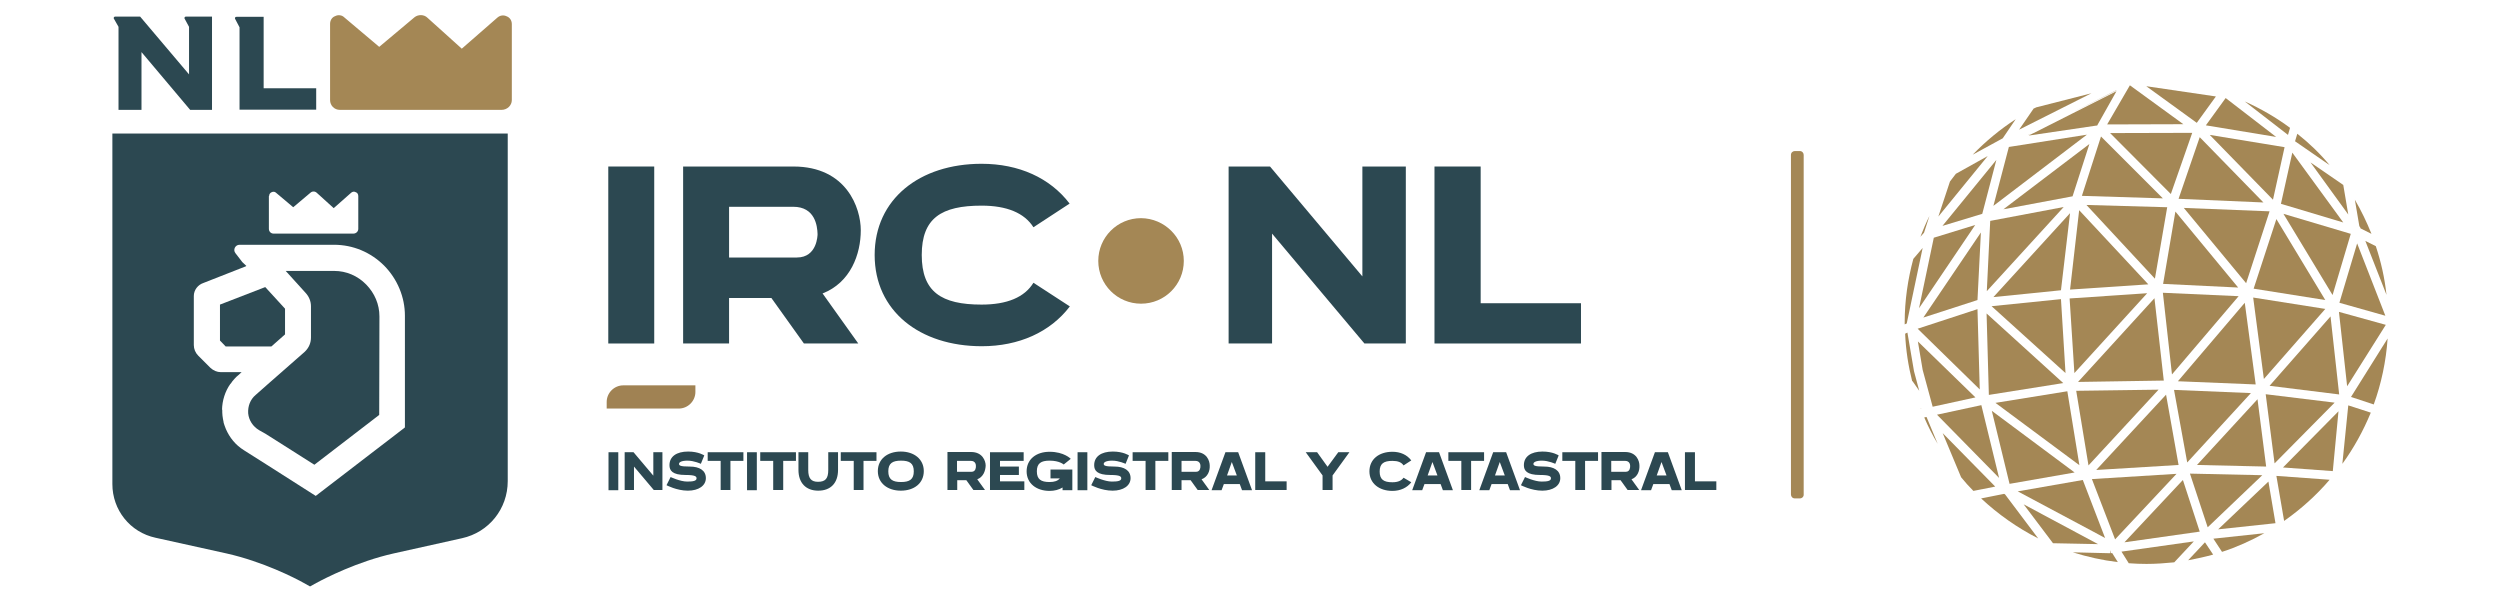 <?xml version="1.0" encoding="utf-8"?>
<!-- Generator: Adobe Illustrator 23.0.1, SVG Export Plug-In . SVG Version: 6.00 Build 0)  -->
<svg version="1.1" id="Layer_1" xmlns="http://www.w3.org/2000/svg" xmlns:xlink="http://www.w3.org/1999/xlink" x="0px" y="0px"
	 viewBox="0 0 1099 264.5" style="enable-background:new 0 0 1099 264.5;" xml:space="preserve">
<style type="text/css">
	.st0{clip-path:url(#SVGID_2_);fill:#2C4851;}
	.st1{clip-path:url(#SVGID_2_);fill:#A48755;}
	.st2{clip-path:url(#SVGID_2_);fill:#A08253;}
</style>
<g>
	<defs>
		<rect id="SVGID_1_" y="-167.7" width="1099" height="600"/>
	</defs>
	<clipPath id="SVGID_2_">
		<use xlink:href="#SVGID_1_"  style="overflow:visible;"/>
	</clipPath>
	<path class="st0" d="M146.9,119.1h-21.3l8.7,9.6c1.5,1.6,2.4,3.7,2.4,5.9v13.8c0,2.3-0.9,4.4-2.5,6l-0.3,0.3l-16.3,14.3l-5.2,4.6
		c-2.4,2-3.5,5-3.3,8.1c0.3,3.1,2.1,5.8,4.8,7.4l3,1.7l21.3,13.5l28.5-21.9l0.1-43.3c0-5.3-2.1-10.2-5.8-14
		C157.2,121.2,152.2,119.1,146.9,119.1"/>
	<polygon class="st0" points="125.3,147 125.3,135.7 116.6,126.2 96.7,133.9 96.7,149.7 99.2,152.3 119.3,152.3 	"/>
	<path class="st0" d="M49.4,58.7v154.1c0,11.4,7.8,21.2,19,23.6l31.2,6.9c16,3.6,30.1,10.8,34,13l2.7,1.5l2.7-1.5
		c3.9-2.1,18-9.4,34-13l30.1-6.7c11.8-2.6,20.1-12.9,20.1-25.1V58.7H49.4z M118.3,86.2c0-0.8,0.4-1.4,1.1-1.7
		c0.6-0.3,1.4-0.3,1.9,0.2l7.6,6.4l7.6-6.4c0.8-0.7,2-0.7,2.8,0.1l7.4,6.7l7.7-6.8c0.6-0.5,1.4-0.6,2-0.2c0.7,0.2,1.1,0.9,1.1,1.7
		v14.4c0,1.2-1,2.1-2.2,2.1h-35c-1.2,0-2.1-0.9-2.1-2.1V86.2z M178,187.9l-5.7,4.4l-9.4,7.2L138.8,218l-21.5-13.7l-10.1-6.4
		c-3.7-2.3-6.3-5.6-7.9-9.3h0c-0.4-0.9-0.7-1.9-1-2.8c0-0.1,0-0.1,0-0.2c-0.2-1-0.4-1.9-0.5-2.9c-0.1-0.8-0.1-1.8-0.1-2.6h-0.1
		c0.1-4,1.3-8,3.7-11.4h0.1c0.5-0.8,1.1-1.6,1.8-2.3c0.5-0.5,1-1.1,1.6-1.5l1.4-1.3h-9.1c-1.7,0-3.3-0.7-4.6-1.9l-5.4-5.4
		c-1.2-1.2-1.9-2.9-1.9-4.6v-21.6c0-2.6,1.8-4.9,4.2-5.7l18.6-7.3l0.3-0.2l-1.8-1.7l-0.3-0.4l-2.7-3.5c-1.2-1.5-0.1-3.7,1.8-3.7
		h41.5c8.4,0,16.2,3.3,22.1,9.2c5.8,5.9,9.1,13.8,9.1,22L178,187.9z"/>
	<path class="st1" d="M222.8,7.2c-1.4-0.7-2.9-0.5-4.1,0.5L203,21.4L187.9,7.8c-1.5-1.5-4.1-1.5-5.7-0.2l-15.5,13l-15.4-13
		c-1-1-2.7-1.2-4-0.5c-1.4,0.5-2.2,1.9-2.2,3.4V44c0,2.4,1.9,4.3,4.3,4.3h71.1c2.4,0,4.5-1.9,4.5-4.3V10.6
		C225,9,224.1,7.7,222.8,7.2"/>
	<path class="st0" d="M52.1,11.8v36.5h10.1V22.9l21.4,25.4h9.6v-41H83.1h-1.4c-0.4,0-0.7,0.4-0.6,0.8l2,3.7v0v20.9L61.6,7.3h-11
		c-0.4,0-0.7,0.4-0.6,0.8L52.1,11.8z"/>
	<path class="st0" d="M105.3,12v36.2H139v-4.5l0-4.9h-23.1l0-31.4l-11.9,0c-0.5-0.1-0.8,0.4-0.7,0.8L105.3,12z"/>
	<path class="st1" d="M520.4,114.7c0,10.4-8.4,18.8-18.8,18.8c-10.4,0-18.8-8.4-18.8-18.8c0-10.4,8.4-18.8,18.8-18.8
		C512,96,520.4,104.4,520.4,114.7"/>
	<path class="st1" d="M791.2,219.1h-2.2c-1,0-1.7-0.8-1.7-1.7V68.1c0-1,0.8-1.7,1.7-1.7h2.2c1,0,1.7,0.8,1.7,1.7v149.2
		C793,218.3,792.2,219.1,791.2,219.1"/>
	<path class="st2" d="M266.7,176.7c0-4,3.3-7.3,7.3-7.3h31.7v2.9c0,4-3.3,7.3-7.3,7.3h-31.7V176.7z"/>
	<rect x="267.4" y="73.2" class="st0" width="20.2" height="77.8"/>
	<path class="st0" d="M361.6,129l15.7,22h-23.9l-14.3-20h-18.6v20h-20.2V73.2h48.5c23.4,0,29.6,18.3,29.6,28
		C378.4,111.8,373.9,124.2,361.6,129 M348.7,90.9h-28.2v22.3h29.8c9,0,9.1-9.9,9.1-10.3C359.3,99.3,358.3,90.9,348.7,90.9"/>
	<path class="st0" d="M470.3,134.7c-8.6,11.3-22.4,17.5-38.7,17.5c-27.3,0-47.1-15.5-47.1-40.1S404.3,72,431.5,72
		c16.4,0,30.1,6.2,38.7,17.5l-15.9,10.4c-4-6.3-11.7-9.5-22.8-9.5c-17.7,0-26.3,5.5-26.3,21.7c0,16.2,8.6,21.8,26.3,21.8
		c11.2,0,18.9-3.2,22.8-9.6L470.3,134.7z"/>
	<polygon class="st0" points="598.9,73.2 618,73.2 618,151 599.8,151 559.2,102.7 559.2,151 540.1,151 540.1,73.2 558.3,73.2 
		598.9,121.5 	"/>
	<polygon class="st0" points="650.9,133.3 695,133.3 695,151 630.6,151 630.6,73.2 650.9,73.2 	"/>
	<rect x="267.5" y="198.8" class="st0" width="4.3" height="16.7"/>
	<polygon class="st0" points="287.2,198.8 291.2,198.8 291.2,215.4 287.4,215.4 278.7,205.1 278.7,215.4 274.6,215.4 274.6,198.8 
		278.5,198.8 287.2,209.1 	"/>
	<path class="st0" d="M310.3,210.2c0,3.3-3.2,5.5-7.9,5.5c-4.9,0-9.4-2.4-9.4-2.4l1.8-3.6c0,0,4.2,2,7.3,2c2.6,0,4.1-0.3,4.1-1.4
		c0-0.8-0.4-1.5-4.8-1.5c-5.9,0-7.1-2-7.1-4.3c0-3.8,3.1-6,8.2-6c4.6,0,7.1,1.7,7.1,1.7l-1.5,3.7c0,0-2.9-1.4-5.9-1.4
		c-2.6,0-3.7,0.7-3.7,1.4c0,0.7,0.4,1.2,4.7,1.2C307.5,205.1,310.3,206.8,310.3,210.2"/>
	<polygon class="st0" points="311.1,198.8 326.8,198.8 326.8,202.6 321.1,202.6 321.1,215.4 316.8,215.4 316.8,202.6 311.1,202.6 	
		"/>
	<rect x="328.4" y="198.8" class="st0" width="4.3" height="16.7"/>
	<polygon class="st0" points="334.2,198.8 349.9,198.8 349.9,202.6 344.3,202.6 344.3,215.4 339.9,215.4 339.9,202.6 334.2,202.6 	
		"/>
	<path class="st0" d="M364.1,206.6v-7.8h4.3v7.8c0,5.7-3.2,9.1-8.7,9.1c-5.4,0-8.7-3.4-8.7-9.1v-7.8h4.3v7.8c0,3.7,1.3,5.2,4.3,5.2
		C362.9,211.8,364.1,210.3,364.1,206.6L364.1,206.6z"/>
	<polygon class="st0" points="369.6,198.8 385.3,198.8 385.3,202.6 379.6,202.6 379.6,215.4 375.3,215.4 375.3,202.6 369.6,202.6 	
		"/>
	<path class="st0" d="M406.1,207.1c0,5.3-4.2,8.6-10.1,8.6c-5.8,0-10.1-3.3-10.1-8.6c0-5.3,4.2-8.6,10.1-8.6
		C401.9,198.5,406.1,201.9,406.1,207.1 M396.1,202.5c-3.8,0-5.6,1.2-5.6,4.7c0,3.5,1.8,4.7,5.6,4.7c3.8,0,5.6-1.2,5.6-4.7
		S399.9,202.5,396.1,202.5"/>
	<path class="st0" d="M429.6,210.7l3.4,4.7h-5.1l-3.1-4.3h-4v4.3h-4.3v-16.7h10.4c5,0,6.4,3.9,6.4,6
		C433.2,207.1,432.2,209.7,429.6,210.7 M426.8,202.6h-6.1v4.8h6.4c1.9,0,1.9-2.1,1.9-2.2C429.1,204.4,428.9,202.6,426.8,202.6"/>
	<polygon class="st0" points="439.6,211.6 450.3,211.6 450.3,215.4 435.2,215.4 435.2,198.8 450,198.8 450,202.6 439.6,202.6 
		439.6,205.1 447.9,205.1 447.9,208.8 439.6,208.8 	"/>
	<path class="st0" d="M461.8,206.4h9.6l0,9.1h-4.3v-1.2c-1.6,1-3.6,1.5-5.7,1.5c-5.8,0-10.1-3.3-10.1-8.6c0-5.3,4.2-8.6,10.1-8.6
		c6.4,0,9.3,3.1,9.3,3.1l-3.1,2.5c0,0-1.8-1.7-6.2-1.7c-3.8,0-5.6,1.2-5.6,4.7c0,3.5,1.8,4.7,5.6,4.7c2.1,0,3.6-0.5,4.5-1.6h-4.1
		V206.4z"/>
	<rect x="473.7" y="198.8" class="st0" width="4.3" height="16.7"/>
	<path class="st0" d="M497,210.2c0,3.3-3.2,5.5-7.9,5.5c-4.9,0-9.4-2.4-9.4-2.4l1.8-3.6c0,0,4.2,2,7.3,2c2.6,0,4.1-0.3,4.1-1.4
		c0-0.8-0.4-1.5-4.8-1.5c-5.9,0-7.1-2-7.1-4.3c0-3.8,3.1-6,8.2-6c4.6,0,7.1,1.7,7.1,1.7l-1.5,3.7c0,0-2.9-1.4-5.9-1.4
		c-2.6,0-3.7,0.7-3.7,1.4c0,0.7,0.4,1.2,4.7,1.2C494.2,205.1,497,206.8,497,210.2"/>
	<polygon class="st0" points="497.9,198.8 513.6,198.8 513.6,202.6 507.9,202.6 507.9,215.4 503.6,215.4 503.6,202.6 497.9,202.6 	
		"/>
	<path class="st0" d="M528.2,210.7l3.4,4.7h-5.1l-3.1-4.3h-4v4.3h-4.3v-16.7h10.4c5,0,6.3,3.9,6.3,6
		C531.9,207.1,530.9,209.7,528.2,210.7 M525.5,202.6h-6.1v4.8h6.4c1.9,0,1.9-2.1,1.9-2.2C527.8,204.4,527.6,202.6,525.5,202.6"/>
	<path class="st0" d="M544.3,198.8l6.1,16.7H546l-1-2.7H538l-1,2.7h-4.4l6.1-16.7H544.3z M541.5,203.1l-2.1,5.9h4.3L541.5,203.1z"/>
	<polygon class="st0" points="556.2,211.6 565.6,211.6 565.6,215.4 551.8,215.4 551.8,198.8 556.2,198.8 	"/>
	<polygon class="st0" points="574,198.8 579,198.8 583.6,205.2 588.3,198.8 593.2,198.8 585.8,209 585.8,215.4 581.4,215.4 
		581.4,209 	"/>
	<path class="st0" d="M620.4,212c-1.8,2.4-4.8,3.8-8.3,3.8c-5.8,0-10.1-3.3-10.1-8.6s4.2-8.6,10.1-8.6c3.5,0,6.4,1.3,8.3,3.8
		l-3.4,2.2c-0.9-1.4-2.5-2-4.9-2c-3.8,0-5.6,1.2-5.6,4.7c0,3.5,1.8,4.7,5.6,4.7c2.4,0,4-0.7,4.9-2L620.4,212z"/>
	<path class="st0" d="M632.6,198.8l6.1,16.7h-4.4l-1-2.7h-7.1l-1,2.7h-4.4l6.1-16.7H632.6z M629.7,203.1l-2.1,5.9h4.3L629.7,203.1z"
		/>
	<polygon class="st0" points="636.7,198.8 652.4,198.8 652.4,202.6 646.7,202.6 646.7,215.4 642.4,215.4 642.4,202.6 636.7,202.6 	
		"/>
	<path class="st0" d="M662.1,198.8l6.1,16.7h-4.4l-1-2.7h-7.1l-1,2.7h-4.4l6.1-16.7H662.1z M659.3,203.1l-2.1,5.9h4.3L659.3,203.1z"
		/>
	<path class="st0" d="M685.9,210.2c0,3.3-3.2,5.5-7.9,5.5c-4.9,0-9.4-2.4-9.4-2.4l1.8-3.6c0,0,4.2,2,7.3,2c2.6,0,4.1-0.3,4.1-1.4
		c0-0.8-0.4-1.5-4.8-1.5c-5.9,0-7.1-2-7.1-4.3c0-3.8,3.1-6,8.2-6c4.6,0,7.1,1.7,7.1,1.7l-1.5,3.7c0,0-2.9-1.4-5.9-1.4
		c-2.6,0-3.7,0.7-3.7,1.4c0,0.7,0.4,1.2,4.7,1.2C683.1,205.1,685.9,206.8,685.9,210.2"/>
	<polygon class="st0" points="686.8,198.8 702.5,198.8 702.5,202.6 696.8,202.6 696.8,215.4 692.5,215.4 692.5,202.6 686.8,202.6 	
		"/>
	<path class="st0" d="M717.2,210.7l3.4,4.7h-5.1l-3.1-4.3h-4v4.3H704v-16.7h10.4c5,0,6.3,3.9,6.3,6
		C720.8,207.1,719.8,209.7,717.2,210.7 M714.4,202.6h-6.1v4.8h6.4c1.9,0,1.9-2.1,1.9-2.2C716.7,204.4,716.5,202.6,714.4,202.6"/>
	<path class="st0" d="M733.2,198.8l6.1,16.7h-4.4l-1-2.7h-7.1l-1,2.7h-4.4l6.1-16.7H733.2z M730.4,203.1l-2.1,5.9h4.3L730.4,203.1z"
		/>
	<polygon class="st0" points="745.1,211.6 754.5,211.6 754.5,215.4 740.7,215.4 740.7,198.8 745.1,198.8 	"/>
	<polygon class="st1" points="930.4,39.7 930.4,39.6 911,49.4 	"/>
	<polygon class="st1" points="891.6,59.2 921.6,54.4 891.8,59.1 	"/>
	<polygon class="st1" points="990.5,130.8 995.2,166.6 1022.2,135.8 	"/>
	<polygon class="st1" points="989.5,172.8 955.7,171.4 961.5,203.3 	"/>
	<polygon class="st1" points="1000.7,96.3 990.7,126.9 1022.2,131.9 	"/>
	<polygon class="st1" points="948.9,171.3 912.7,171.8 918.1,204.6 	"/>
	<polygon class="st1" points="874.3,173.6 907,168.4 873.3,137.8 	"/>
	<polygon class="st1" points="908.8,172 877.2,177.1 914.1,204.5 	"/>
	<polygon class="st1" points="906,127.6 910,93.7 876.3,130.6 	"/>
	<polygon class="st1" points="971.4,59.3 999.2,87.8 1004.3,64.7 	"/>
	<polygon class="st1" points="960,91.4 987.4,124.5 997.7,92.9 	"/>
	<polygon class="st1" points="992.4,175.5 965.8,204.4 996.2,205.1 	"/>
	<polygon class="st1" points="954.3,85.3 963.7,58.4 927.6,58.5 	"/>
	<polygon class="st1" points="997.7,169.6 1028.3,173.4 1024.5,139.1 	"/>
	<polygon class="st1" points="915.6,211 887,216 925.4,236.5 	"/>
	<polygon class="st1" points="952.2,173.5 921.5,206.6 957.7,204.4 	"/>
	<polygon class="st1" points="873.4,128 907.2,91 874.9,97.1 	"/>
	<polygon class="st1" points="912,207.7 875.6,180.6 883.4,212.7 	"/>
	<polygon class="st1" points="870.3,171.2 869.3,135.9 843,144.5 	"/>
	<polygon class="st1" points="876.3,90.5 917.4,59.2 883.1,64.6 	"/>
	<polygon class="st1" points="986.8,133.1 957.4,167.6 991.6,169 	"/>
	<polygon class="st1" points="889.6,221.7 902.5,238.8 922.3,239.2 	"/>
	<polygon class="st1" points="1000.6,60.2 978.4,43.1 978.4,43.1 969.7,55.1 	"/>
	<path class="st1" d="M854,190.4l8.1,19.4c1.7,2.1,3.5,4.1,5.4,6l9.6-1.9L854,190.4z"/>
	<polygon class="st1" points="915.2,86.1 950.8,87.2 923.6,60 	"/>
	<path class="st1" d="M895.1,47.2c-0.4,0.2-0.7,0.4-1.1,0.5l-6.4,9.3l31.8-16L895.1,47.2z"/>
	<path class="st1" d="M845.2,109l-4.1,4.8c-2.4,8.9-3.8,18.3-3.8,28c0,0.3,0,0.6,0,0.8l0.9-0.4L845.2,109z"/>
	<path class="st1" d="M859.8,76.4c-0.9,1.1-1.7,2.3-2.6,3.4l-5.1,15.4l21.7-26.6L859.8,76.4z"/>
	<polygon class="st1" points="1025.4,129.7 1033.4,102.8 1003.8,94 	"/>
	<polygon class="st1" points="950.9,124.8 983.9,126.4 956.3,93 	"/>
	<polygon class="st1" points="957.7,87.4 995,89 967,60.3 	"/>
	<polygon class="st1" points="947.3,122.5 952.7,91.1 917.2,90.1 	"/>
	<polygon class="st1" points="913.5,167.9 951.2,167.3 947.1,131.1 	"/>
	<polygon class="st1" points="910,127.3 944.4,125 914,92.4 	"/>
	<polygon class="st1" points="875.5,134.6 908,164 906,131.5 	"/>
	<polygon class="st1" points="911.9,164 943.9,128.9 909.8,131.2 	"/>
	<polygon class="st1" points="984.1,130.2 950.8,128.7 954.8,164.6 	"/>
	<polygon class="st1" points="911.1,86.3 918.5,63.3 880.7,92 	"/>
	<path class="st1" d="M961.9,246.3c3.7-0.7,7.4-1.5,11-2.5l-3.6-5.4L961.9,246.3z"/>
	<polygon class="st1" points="975.1,232.7 1000.3,230 997.2,211.7 	"/>
	<path class="st1" d="M1043.5,177.8c3.3-9.1,5.4-18.9,6.1-29l-16.1,25.7L1043.5,177.8z"/>
	<polygon class="st1" points="1025.5,207.1 1028,180.8 1003.6,205.5 	"/>
	<polygon class="st1" points="959.6,211 933.9,238.4 967,233.7 	"/>
	<path class="st1" d="M927.9,243.2l-0.2-1.1l-0.1-0.1l0,1.2l-16.4-0.4c6.4,2,13,3.5,19.8,4.3l-2.5-4L927.9,243.2z"/>
	<path class="st1" d="M838.5,146.2l-1,0.5c0.3,7.2,1.4,14.2,3.1,20.9l0.1-0.1l3,4.3l-2.3-8.6L838.5,146.2z"/>
	<path class="st1" d="M844.5,179.8l0.1,0l-0.3-0.4C844.3,179.5,844.4,179.7,844.5,179.8"/>
	<path class="st1" d="M881,217.1l-10.1,2c7.5,7,15.9,12.9,25.1,17.6l-14.6-19.4L881,217.1z"/>
	<path class="st1" d="M845.9,183.5c1.7,4,3.7,7.9,5.9,11.6l-4.9-11.8L845.9,183.5z"/>
	<path class="st1" d="M1004.1,229c7.4-5.2,14.1-11.2,20-18.1l-23.4-1.7L1004.1,229z"/>
	<path class="st1" d="M932.6,242.5l3.2,5.1c2.6,0.2,5.2,0.3,7.8,0.3c4.1,0,8.2-0.3,12.2-0.7l8.6-9.2L932.6,242.5z"/>
	<path class="st1" d="M1049.1,129.6c-0.8-7.4-2.4-14.5-4.7-21.4l-4.6-2.3L1049.1,129.6z"/>
	<polygon class="st1" points="1030.1,97.8 1007.7,67.1 1002.7,89.6 	"/>
	<path class="st1" d="M976.8,242.6c6.5-2.1,12.7-4.9,18.6-8.2l-22.4,2.4L976.8,242.6z"/>
	<path class="st1" d="M848.2,94.9c-1.5,3-2.8,6.1-4,9.2l1.6-1.8L848.2,94.9z"/>
	<path class="st1" d="M1009.9,58.8l-1,3.3l15.2,10.5C1019.9,67.5,1015.1,62.9,1009.9,58.8"/>
	<path class="st1" d="M886.1,52.4c-6.9,4.5-13.2,9.7-18.9,15.6l13.2-7.2L886.1,52.4z"/>
	<path class="st1" d="M1029.7,203.9c5-6.9,9.2-14.5,12.5-22.5l-9.9-3.2L1029.7,203.9z"/>
	<polygon class="st1" points="868.4,174.7 843.1,150.1 845.2,162.6 849.6,178.8 	"/>
	<polygon class="st1" points="956.8,208.3 919.6,210.6 929.8,237.1 	"/>
	<polygon class="st1" points="878.8,210.1 871,178.1 851.5,182.3 	"/>
	<polygon class="st1" points="994.5,208.9 962.7,208.2 970.5,231.8 	"/>
	<polygon class="st1" points="974.1,42.4 943.5,37.9 965.7,54 	"/>
	<polygon class="st1" points="868.3,98.9 850.1,104.5 843.6,135.5 	"/>
	<polygon class="st1" points="959.8,54.6 936.3,37.5 926.3,54.7 	"/>
	<polygon class="st1" points="1026.3,177 996,173.3 999.9,203.7 	"/>
	<polygon class="st1" points="845.5,139.6 869.3,131.9 870.8,102.2 	"/>
	<polygon class="st1" points="1048.8,142.8 1028.2,137.1 1031.8,169.8 	"/>
	<polygon class="st1" points="891.8,59.6 921.6,55.2 921.9,55.2 930.4,40.1 911,49.9 	"/>
	<polygon class="st1" points="871.4,94 877.6,70.3 853.9,99.3 	"/>
	<polygon class="st1" points="1032.3,94.3 1030.1,81.3 1015.7,71.4 	"/>
	<path class="st1" d="M1006.7,56.2c-6.2-4.6-12.8-8.4-19.9-11.6l19,14.7L1006.7,56.2z"/>
	<path class="st1" d="M1037.4,99.6l0.3,0.8l4.8,2.4c-2.1-5.2-4.5-10.2-7.3-15l2,11.8L1037.4,99.6z"/>
	<polygon class="st1" points="1028.4,133.1 1048.6,138.8 1036.2,107 	"/>
</g>
</svg>
